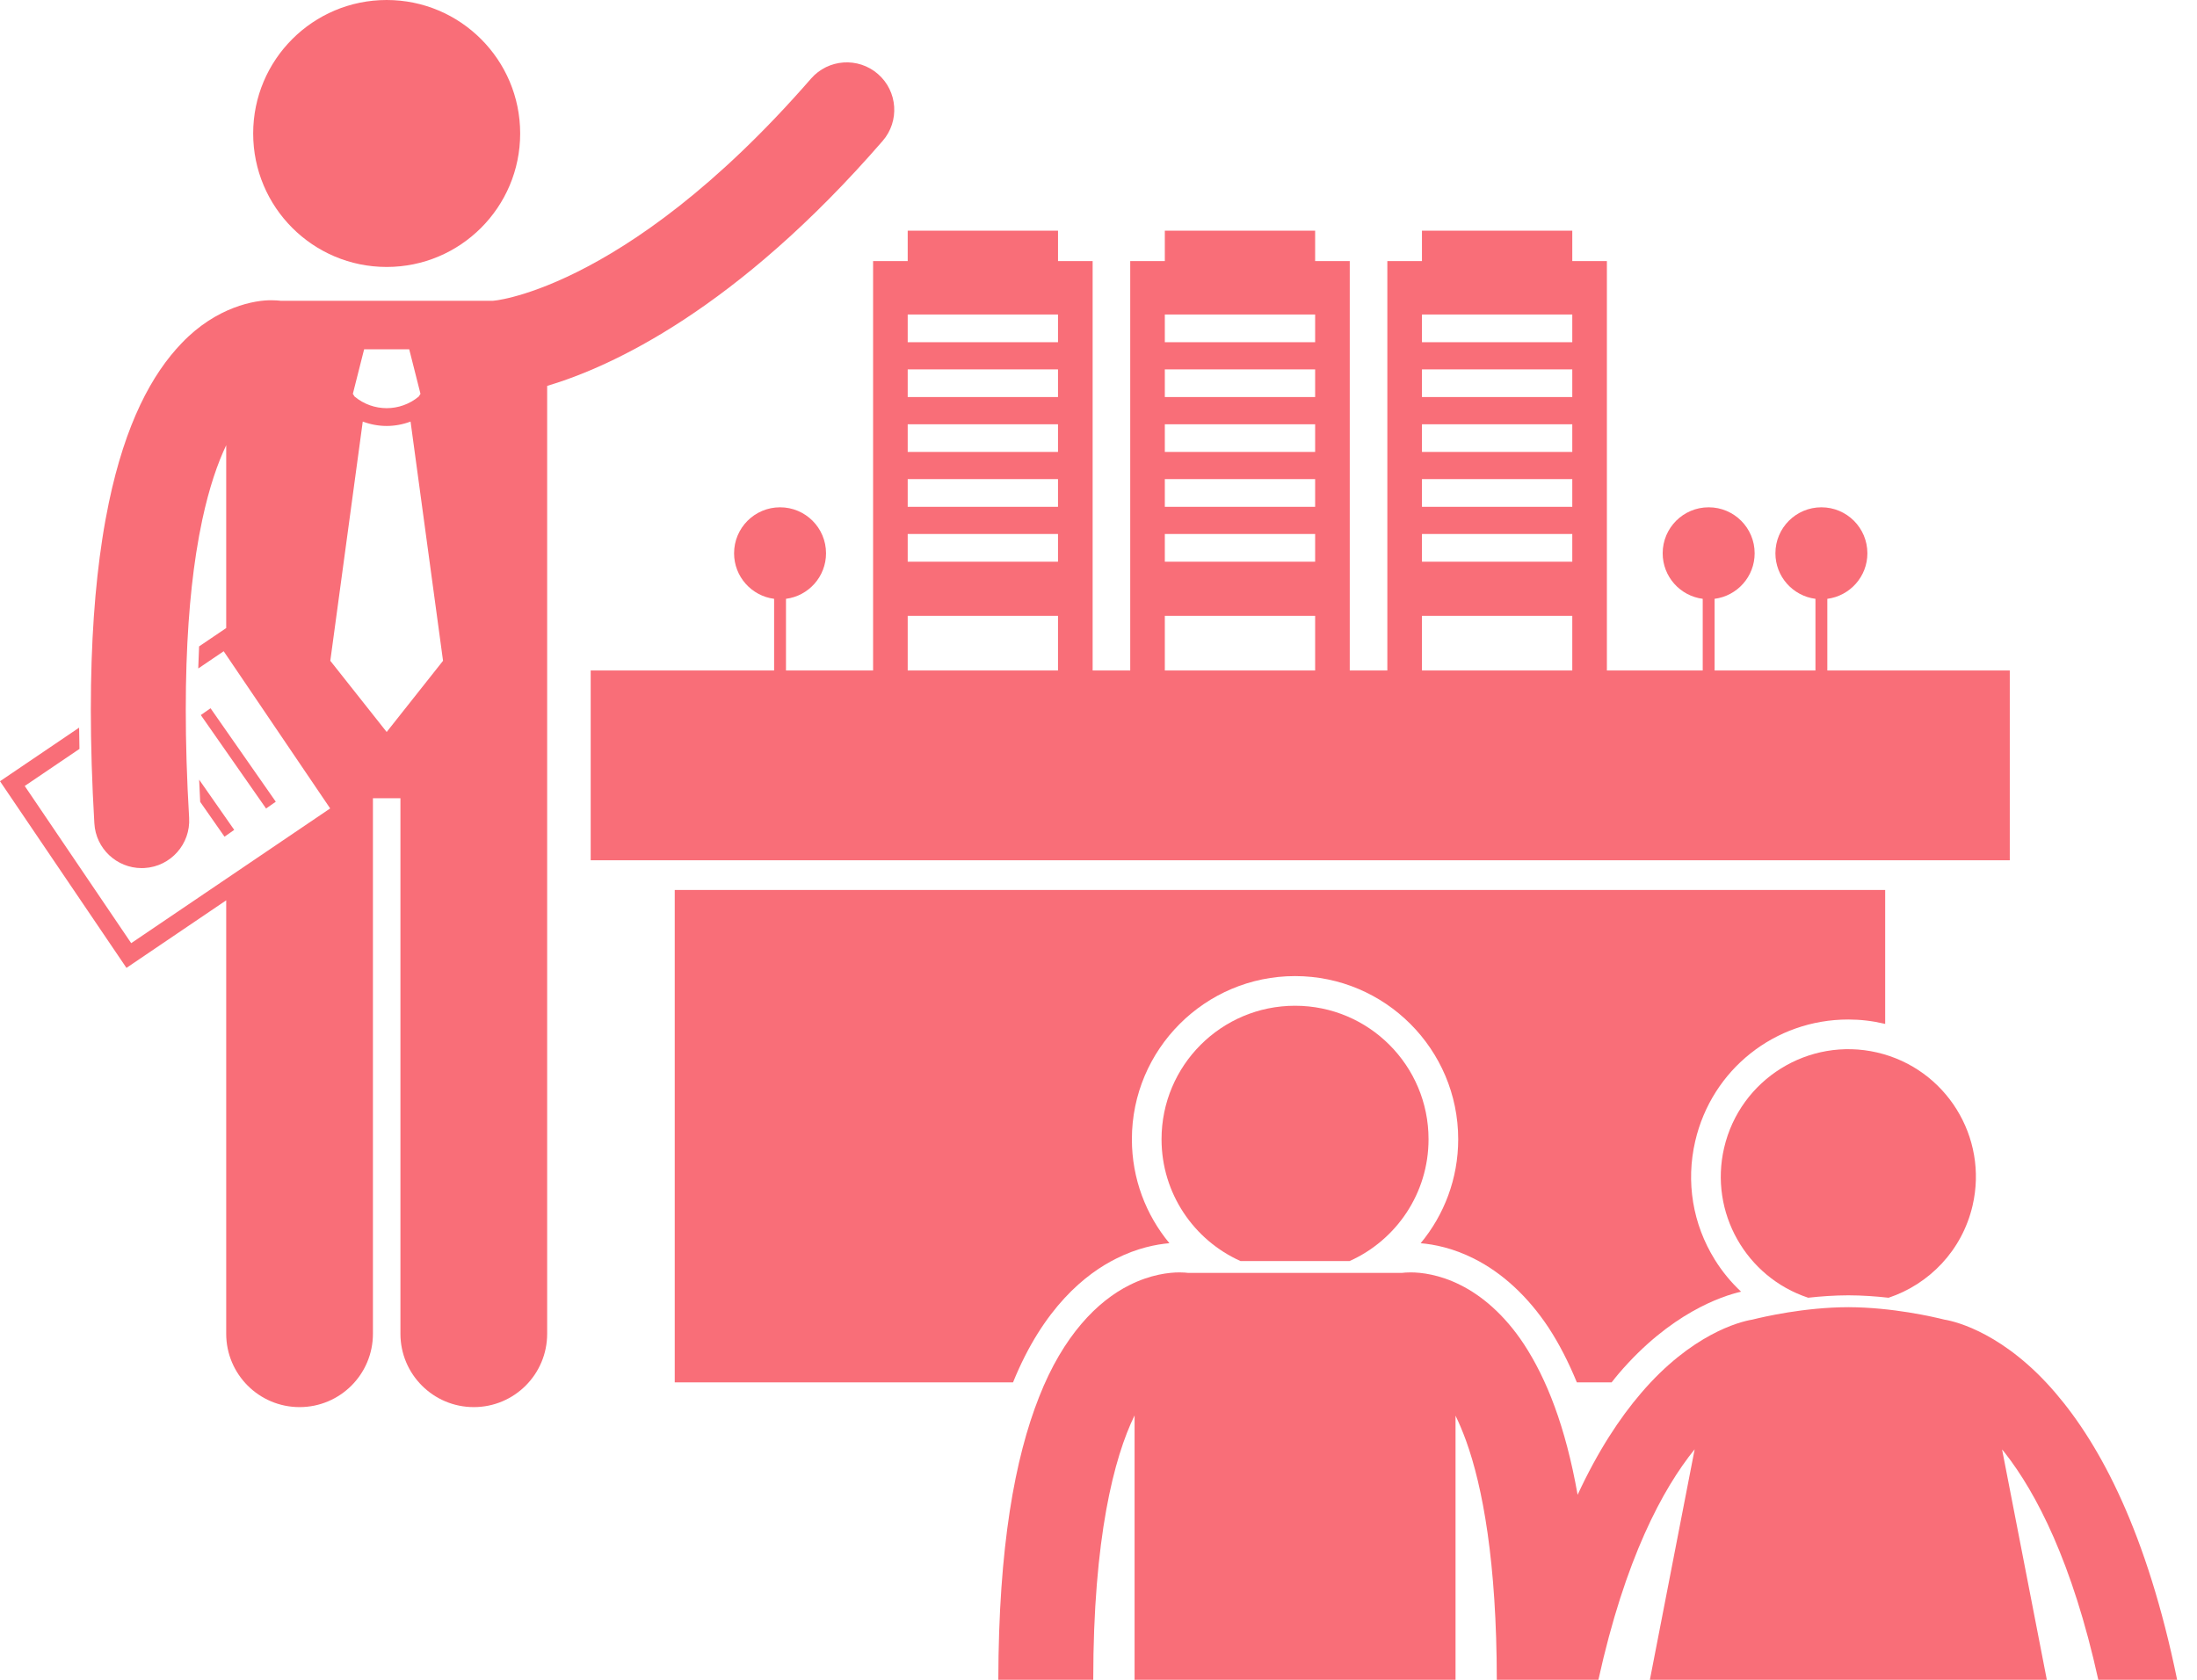 <svg width="102" height="78" viewBox="0 0 102 78" fill="none" xmlns="http://www.w3.org/2000/svg">
<g clip-path="url(#clip0_11003_78)">
<path d="M51.828 58.439C52.804 57.947 53.686 57.779 54.292 57.727C53.204 56.416 52.55 54.733 52.55 52.9C52.55 48.722 55.948 45.324 60.125 45.324C64.302 45.324 67.7 48.722 67.7 52.9C67.7 54.733 67.045 56.416 65.957 57.728C66.569 57.78 67.45 57.948 68.429 58.442C69.749 59.102 70.95 60.215 71.901 61.657C72.392 62.408 72.825 63.255 73.208 64.189H74.823C74.931 64.054 75.038 63.915 75.15 63.785C77.546 60.979 79.925 60.188 80.833 59.978C80.37 59.545 79.96 59.049 79.616 58.496C78.586 56.841 78.263 54.884 78.705 52.984C79.479 49.661 82.401 47.34 85.809 47.34C86.365 47.34 86.924 47.404 87.468 47.532C87.487 47.536 87.504 47.541 87.523 47.546V41.324H31.326V64.189H47.032C48.44 60.713 50.411 59.141 51.828 58.439Z" fill="#F96E78"/>
<path d="M93.308 39.947V38.569V31.132H84.837V27.806C85.886 27.671 86.697 26.776 86.697 25.691C86.697 24.512 85.741 23.556 84.562 23.556C83.383 23.556 82.427 24.512 82.427 25.691C82.427 26.776 83.237 27.671 84.286 27.806V31.132H79.603V27.806C80.652 27.671 81.463 26.776 81.463 25.691C81.463 24.512 80.507 23.556 79.328 23.556C78.149 23.556 77.193 24.512 77.193 25.691C77.193 26.776 78.003 27.671 79.052 27.806V31.132H74.603V12.124H72.996V10.712H66.017V12.124H64.41V31.132H62.665V12.124H61.058V10.712H54.079V12.124H52.473V31.132H50.728V12.124H49.121V10.712H42.142V12.124H40.535V31.132H36.491V27.806C37.54 27.671 38.35 26.776 38.35 25.691C38.35 24.512 37.395 23.556 36.216 23.556C35.037 23.556 34.081 24.512 34.081 25.691C34.081 26.776 34.891 27.671 35.94 27.806V31.132H27.424V38.569V39.947H93.308ZM66.017 14.603H72.996V15.889H66.017V14.603ZM66.017 17.151H72.996V18.437H66.017V17.151ZM66.017 19.7H72.996V20.985H66.017V19.7ZM66.017 22.248H72.996V23.534H66.017V22.248ZM66.017 24.796H72.996V26.082H66.017V24.796ZM66.017 28.595H72.996V31.132H66.017V28.595ZM54.079 14.603H61.058V15.889H54.079V14.603ZM54.079 17.151H61.058V18.437H54.079V17.151ZM54.079 19.7H61.058V20.985H54.079V19.7ZM54.079 22.248H61.058V23.534H54.079V22.248ZM54.079 24.796H61.058V26.082H54.079V24.796ZM54.079 28.595H61.058V31.132H54.079V28.595ZM42.142 14.603H49.12V15.889H42.142V14.603ZM42.142 17.151H49.12V18.437H42.142V17.151ZM42.142 19.7H49.12V20.985H42.142V19.7ZM42.142 22.248H49.12V23.534H42.142V22.248ZM42.142 24.796H49.12V26.082H42.142V24.796ZM42.142 28.595H49.12V31.132H42.142V28.595Z" fill="#F96E78"/>
<path d="M21.997 65.338C23.878 65.338 25.403 63.814 25.403 61.932V17.919C28.379 17.034 34.182 14.379 40.977 6.546C41.776 5.627 41.679 4.236 40.761 3.437C39.843 2.638 38.451 2.735 37.652 3.652C33.205 8.761 29.402 11.329 26.791 12.63C25.486 13.28 24.476 13.614 23.825 13.784C23.5 13.87 23.264 13.913 23.126 13.936C23.057 13.947 23.012 13.952 22.994 13.954C22.991 13.954 22.989 13.954 22.988 13.954C22.957 13.957 22.927 13.962 22.895 13.966H13.024C13.023 13.966 13.023 13.966 13.021 13.966V13.965C12.938 13.955 12.807 13.943 12.632 13.943C11.848 13.922 10.046 14.248 8.445 15.923C7.042 17.376 5.823 19.669 5.055 23.332C4.944 23.865 4.841 24.427 4.75 25.02C4.749 25.022 4.749 25.025 4.749 25.027C4.413 27.207 4.217 29.814 4.217 32.957C4.217 34.57 4.268 36.325 4.381 38.235C4.449 39.406 5.42 40.31 6.579 40.31C6.622 40.31 6.665 40.309 6.71 40.306C7.925 40.235 8.852 39.192 8.781 37.977C8.672 36.145 8.624 34.476 8.625 32.957C8.624 29.999 8.81 27.61 9.105 25.7C9.105 25.697 9.106 25.695 9.106 25.692C9.193 25.129 9.289 24.613 9.392 24.132C9.716 22.621 10.11 21.498 10.502 20.674V29.163L9.243 30.015C9.227 30.351 9.214 30.693 9.204 31.04L10.385 30.24L15.329 37.539L6.091 43.795L1.148 36.496L3.689 34.775C3.682 34.442 3.676 34.113 3.673 33.788L0 36.276L5.871 44.943L10.502 41.806V61.932C10.502 63.813 12.027 65.338 13.908 65.338C15.789 65.338 17.314 63.813 17.314 61.932V37.065H18.591V61.932C18.591 63.813 20.116 65.338 21.997 65.338ZM16.905 16.22H17.952H18.999L19.522 18.287L19.442 18.412C19.011 18.772 18.483 18.952 17.952 18.953C17.42 18.952 16.893 18.772 16.462 18.413L16.382 18.287L16.905 16.22ZM17.952 33.989L15.335 30.683L16.842 19.575C17.2 19.709 17.576 19.779 17.952 19.779H17.952C17.952 19.779 17.953 19.779 17.954 19.779C18.329 19.779 18.704 19.709 19.061 19.575L20.569 30.683L17.952 33.989Z" fill="#F96E78"/>
<path d="M17.952 12.396C21.375 12.396 24.15 9.621 24.15 6.198C24.15 2.775 21.375 0 17.952 0C14.529 0 11.754 2.775 11.754 6.198C11.754 9.621 14.529 12.396 17.952 12.396Z" fill="#F96E78"/>
<path d="M9.775 32.887L9.323 33.203L12.352 37.542L12.804 37.227L9.775 32.887Z" fill="#F96E78"/>
<path d="M10.874 38.535L9.246 36.204C9.26 36.544 9.276 36.887 9.294 37.234L10.423 38.851L10.874 38.535Z" fill="#F96E78"/>
<path d="M57.592 58.556H62.658C64.818 57.587 66.323 55.42 66.323 52.899C66.323 49.476 63.548 46.701 60.125 46.701C56.702 46.701 53.927 49.476 53.927 52.899C53.927 55.42 55.432 57.587 57.592 58.556Z" fill="#F96E78"/>
<path d="M83.948 60.259C84.533 60.194 85.166 60.149 85.812 60.147C86.46 60.149 87.094 60.194 87.681 60.26C89.569 59.63 91.096 58.064 91.58 55.983C92.321 52.798 90.341 49.615 87.156 48.873C83.971 48.132 80.788 50.113 80.046 53.297C79.346 56.304 81.073 59.309 83.948 60.259Z" fill="#F96E78"/>
<path d="M73.244 69.409C72.681 66.225 71.797 64.013 70.751 62.415C69.846 61.041 68.787 60.16 67.809 59.672C66.832 59.179 65.974 59.081 65.485 59.083C65.309 59.083 65.175 59.095 65.088 59.106H55.163C55.077 59.096 54.942 59.083 54.764 59.083C54.276 59.082 53.417 59.18 52.44 59.672C50.958 60.407 49.361 62.014 48.244 64.862C47.118 67.707 46.361 71.814 46.349 78H50.756C50.757 71.391 51.724 67.669 52.675 65.723V78H67.576V65.736C67.739 66.071 67.903 66.455 68.066 66.903C68.838 69.042 69.487 72.545 69.492 78H74.209C75.449 72.371 77.194 69.13 78.678 67.296L76.599 78H95.028L92.95 67.303C92.993 67.357 93.037 67.406 93.081 67.463C94.534 69.321 96.215 72.537 97.418 78H101.078C99.68 71.18 97.523 67.119 95.432 64.682C93.108 61.961 90.872 61.372 90.275 61.276C89.762 61.149 87.87 60.705 85.814 60.698C83.757 60.704 81.865 61.149 81.352 61.276C80.754 61.372 78.519 61.961 76.195 64.682C75.196 65.846 74.183 67.382 73.244 69.409Z" fill="#F96E78"/>
</g>
<defs>
<clipPath id="clip0_11003_78">
<rect width="101.078" height="78" fill="white"/>
</clipPath>
</defs>
</svg>
